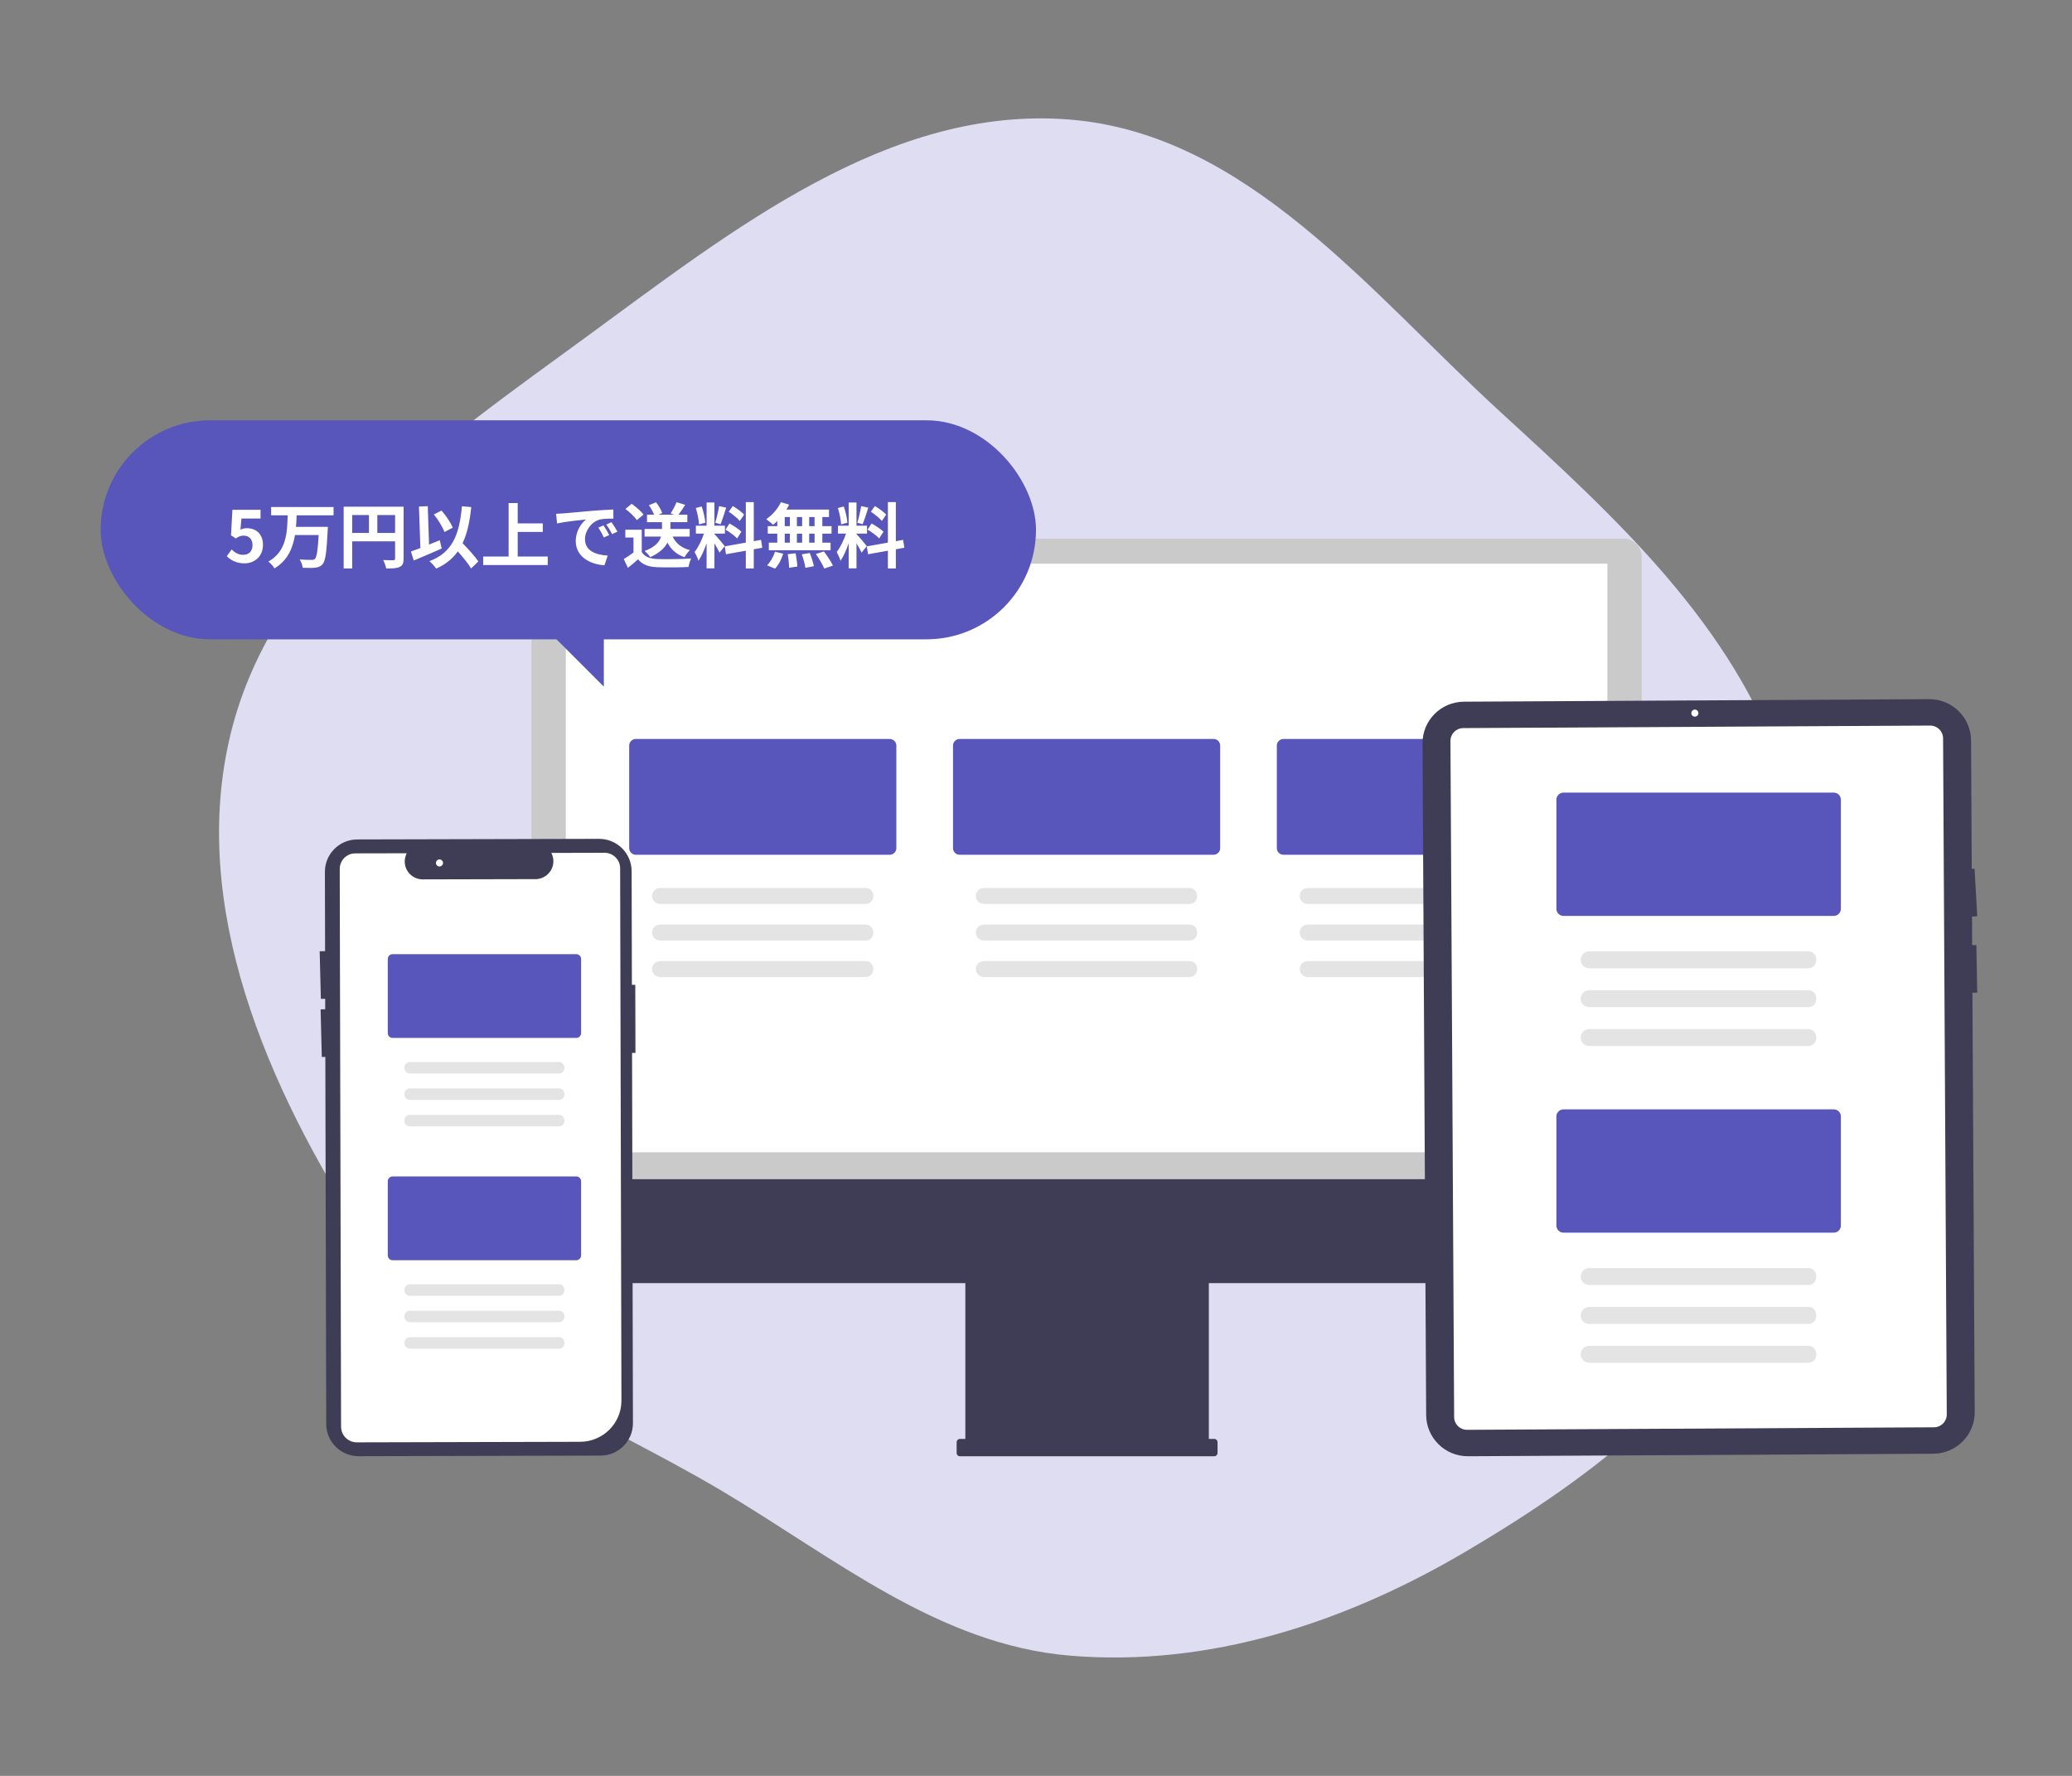 <svg width="350" height="300" viewBox="0 0 350 300" fill="none" xmlns="http://www.w3.org/2000/svg">
<rect x="0" y="0" width="350" height="300" fill="#808080" stroke="none"/>
<path fill-rule="evenodd" clip-rule="evenodd" d="M180.731 20.2C210.612 22.634 231.275 49.267 253.424 69.571C272.979 87.497 292.821 105.559 301.327 130.748C309.907 156.157 310.784 184.468 300.6 209.272C290.832 233.064 269.442 249.271 247.332 262.259C227.03 274.185 204.166 281.651 180.731 279.688C158.521 277.827 140.931 263.115 121.735 251.737C100.052 238.887 75.266 230.258 61.545 209.049C45.204 183.792 31.798 153.09 38.99 123.843C46.331 93.989 74.196 75.078 98.938 56.986C123.698 38.882 150.212 17.714 180.731 20.2Z" fill="#DEDDF1"/>
<g clip-path="url(#clip0_668_192)">
<path d="M89.783 202.133H277.312V94.054C277.312 92.368 275.937 91 274.244 91H92.851C91.157 91 89.783 92.368 89.783 94.054V202.133Z" fill="#CACACA"/>
<path d="M271.519 95.223H95.576V194.657H271.519V95.223Z" fill="white"/>
<path d="M89.621 199.209V212.544C89.621 214.87 91.515 216.755 93.851 216.755H163.065V243.076H162.145C161.841 243.076 161.595 243.322 161.595 243.624V245.456C161.595 245.759 161.841 246.004 162.145 246.004H205.115C205.419 246.004 205.665 245.759 205.665 245.456V243.624C205.665 243.322 205.419 243.076 205.115 243.076H204.195V216.755H273.409C275.745 216.755 277.639 214.87 277.639 212.544V199.205H89.621V199.209Z" fill="#3F3D56"/>
<path d="M150.286 144.397H107.409C106.785 144.397 106.281 143.895 106.281 143.275V125.955C106.281 125.334 106.785 124.832 107.409 124.832H150.286C150.909 124.832 151.413 125.334 151.413 125.955V143.275C151.413 143.895 150.909 144.397 150.286 144.397Z" fill="#5856BA"/>
<path d="M146.202 152.705H111.493C110.746 152.705 110.142 152.1 110.142 151.356C110.142 150.613 110.746 150.015 111.493 150.011H146.202C147.945 149.988 147.965 152.728 146.202 152.705Z" fill="#E4E4E4"/>
<path d="M146.202 158.878H111.493C110.746 158.878 110.142 158.277 110.142 157.533C110.142 156.79 110.746 156.188 111.493 156.188H146.202C147.945 156.165 147.965 158.905 146.202 158.882V158.878Z" fill="#E4E4E4"/>
<path d="M146.202 165.047H111.493C110.746 165.047 110.142 164.442 110.142 163.699C110.142 162.955 110.746 162.357 111.493 162.354H146.202C147.945 162.331 147.965 165.07 146.202 165.047Z" fill="#E4E4E4"/>
<path d="M204.984 144.397H162.107C161.483 144.397 160.979 143.895 160.979 143.275V125.955C160.979 125.334 161.483 124.832 162.107 124.832H204.984C205.607 124.832 206.112 125.334 206.112 125.955V143.275C206.112 143.895 205.607 144.397 204.984 144.397Z" fill="#5856BA"/>
<path d="M200.904 152.705H166.195C165.448 152.705 164.844 152.1 164.844 151.356C164.844 150.613 165.448 150.015 166.195 150.011H200.904C202.647 149.988 202.667 152.728 200.904 152.705Z" fill="#E4E4E4"/>
<path d="M200.904 158.878H166.195C165.448 158.878 164.844 158.277 164.844 157.533C164.844 156.79 165.448 156.188 166.195 156.188H200.904C202.647 156.165 202.667 158.905 200.904 158.882V158.878Z" fill="#E4E4E4"/>
<path d="M200.904 165.047H166.195C165.448 165.047 164.844 164.442 164.844 163.699C164.844 162.955 165.448 162.357 166.195 162.354H200.904C202.647 162.331 202.667 165.07 200.904 165.047Z" fill="#E4E4E4"/>
<path d="M259.686 144.397H216.809C216.185 144.397 215.681 143.895 215.681 143.275V125.955C215.681 125.334 216.185 124.832 216.809 124.832H259.686C260.31 124.832 260.814 125.334 260.814 125.955V143.275C260.814 143.895 260.31 144.397 259.686 144.397Z" fill="#5856BA"/>
<path d="M255.602 152.705H220.893C220.146 152.705 219.542 152.1 219.542 151.356C219.542 150.613 220.146 150.015 220.893 150.011H255.602C257.346 149.988 257.365 152.728 255.602 152.705Z" fill="#E4E4E4"/>
<path d="M255.602 158.878H220.893C220.146 158.878 219.542 158.277 219.542 157.533C219.542 156.79 220.146 156.188 220.893 156.188H255.602C257.346 156.165 257.365 158.905 255.602 158.882V158.878Z" fill="#E4E4E4"/>
<path d="M255.602 165.047H220.893C220.146 165.047 219.542 164.442 219.542 163.699C219.542 162.955 220.146 162.357 220.893 162.354H255.602C257.346 162.331 257.365 165.07 255.602 165.047Z" fill="#E4E4E4"/>
<path d="M332.949 125.069L333.065 146.777L333.542 146.75L333.996 154.786L333.111 154.835L333.134 159.664L333.846 159.648L333.989 167.691L333.18 167.707L333.565 238.543C333.584 242.406 330.455 245.552 326.575 245.579L247.973 246.004C244.093 246.023 240.932 242.908 240.906 239.045L240.29 125.571C240.27 121.709 243.4 118.563 247.28 118.536L325.882 118.111C329.762 118.095 332.922 121.207 332.949 125.069Z" fill="#3F3D56"/>
<path d="M326.69 241.114L247.811 241.54C246.614 241.543 245.64 240.586 245.632 239.394L245.009 125.165C245.005 123.973 245.967 123.004 247.164 122.996L326.044 122.571C327.241 122.567 328.215 123.525 328.222 124.717L328.846 238.945C328.85 240.137 327.887 241.107 326.69 241.114Z" fill="white"/>
<path d="M286.296 121.061C286.625 121.061 286.893 120.795 286.893 120.467C286.893 120.139 286.625 119.873 286.296 119.873C285.966 119.873 285.699 120.139 285.699 120.467C285.699 120.795 285.966 121.061 286.296 121.061Z" fill="white"/>
<path d="M309.757 154.724H264.105C263.443 154.724 262.904 154.188 262.904 153.529V135.09C262.904 134.431 263.443 133.894 264.105 133.894H309.757C310.419 133.894 310.958 134.431 310.958 135.09V153.529C310.958 154.188 310.419 154.724 309.757 154.724Z" fill="#5856BA"/>
<path d="M305.408 163.572H268.451C267.654 163.572 267.011 162.932 267.011 162.139C267.011 161.346 267.654 160.706 268.451 160.706H305.408C307.263 160.679 307.282 163.599 305.408 163.572Z" fill="#E4E4E4"/>
<path d="M305.408 170.14H268.451C267.654 170.14 267.011 169.5 267.011 168.707C267.011 167.914 267.654 167.274 268.451 167.274H305.408C307.263 167.247 307.282 170.167 305.408 170.14Z" fill="#E4E4E4"/>
<path d="M305.408 176.712H268.451C267.654 176.712 267.011 176.072 267.011 175.279C267.011 174.485 267.654 173.846 268.451 173.846H305.408C307.263 173.819 307.282 176.739 305.408 176.712Z" fill="#E4E4E4"/>
<path d="M309.757 208.233H264.105C263.443 208.233 262.904 207.696 262.904 207.037V188.598C262.904 187.939 263.443 187.403 264.105 187.403H309.757C310.419 187.403 310.958 187.939 310.958 188.598V207.037C310.958 207.696 310.419 208.233 309.757 208.233Z" fill="#5856BA"/>
<path d="M305.408 217.077H268.451C267.654 217.077 267.011 216.437 267.011 215.644C267.011 214.851 267.654 214.211 268.451 214.211H305.408C307.263 214.184 307.282 217.104 305.408 217.077Z" fill="#E4E4E4"/>
<path d="M305.408 223.649H268.451C267.654 223.649 267.011 223.009 267.011 222.215C267.011 221.422 267.654 220.782 268.451 220.782H305.408C307.263 220.755 307.282 223.675 305.408 223.649Z" fill="#E4E4E4"/>
<path d="M305.408 230.216H268.451C267.654 230.216 267.011 229.576 267.011 228.783C267.011 227.99 267.654 227.35 268.451 227.35H305.408C307.263 227.323 307.282 230.243 305.408 230.216Z" fill="#E4E4E4"/>
<path d="M106.916 240.425L106.766 177.869H107.339L107.312 166.362H106.739L106.693 147.156C106.685 144.141 104.221 141.7 101.192 141.707L60.355 141.807C57.326 141.815 54.874 144.267 54.882 147.283L54.912 160.675L54 160.698L54.2 168.741L54.931 168.722V170.496L54.158 170.516L54.358 178.559L54.955 178.543L55.105 240.547C55.105 243.559 57.561 246 60.586 245.996C60.594 245.996 60.602 245.996 60.605 245.996L101.442 245.897C104.472 245.885 106.92 243.436 106.916 240.421V240.425Z" fill="#3F3D56"/>
<path d="M59.358 243.498C58.315 243.126 57.618 242.141 57.614 241.038L57.387 146.785C57.387 145.34 58.557 144.164 60.009 144.16L68.696 144.141L68.589 144.405C67.961 145.949 68.708 147.708 70.259 148.333C70.621 148.478 71.014 148.555 71.402 148.555L90.683 148.509C91.657 148.425 92.531 147.884 93.039 147.053C93.54 146.237 93.617 145.229 93.247 144.348L93.139 144.083L102.116 144.06C103.567 144.06 104.745 145.225 104.753 146.674L104.972 236.6C104.976 240.436 101.862 243.548 98.012 243.563L60.251 243.655C59.947 243.655 59.647 243.605 59.358 243.502V243.498Z" fill="white"/>
<path d="M74.236 146.371C74.565 146.371 74.832 146.105 74.832 145.777C74.832 145.449 74.565 145.183 74.236 145.183C73.906 145.183 73.639 145.449 73.639 145.777C73.639 146.105 73.906 146.371 74.236 146.371Z" fill="white"/>
<path d="M97.343 175.34H66.317C65.867 175.34 65.501 174.976 65.501 174.528V161.997C65.501 161.549 65.867 161.185 66.317 161.185H97.343C97.793 161.185 98.159 161.549 98.159 161.997V174.528C98.159 174.976 97.793 175.34 97.343 175.34Z" fill="#5856BA"/>
<path d="M94.387 181.348H69.274C68.735 181.348 68.296 180.912 68.296 180.375C68.296 179.839 68.735 179.402 69.274 179.402H94.391C95.653 179.383 95.665 181.368 94.391 181.348H94.387Z" fill="#E4E4E4"/>
<path d="M94.387 185.816H69.274C68.735 185.816 68.293 185.383 68.293 184.847C68.293 184.31 68.727 183.87 69.266 183.87H94.391C95.653 183.851 95.665 185.836 94.391 185.816H94.387Z" fill="#E4E4E4"/>
<path d="M94.387 190.28H69.274C68.735 190.28 68.296 189.844 68.296 189.307C68.296 188.771 68.735 188.334 69.274 188.334H94.391C95.653 188.315 95.665 190.3 94.391 190.28H94.387Z" fill="#E4E4E4"/>
<path d="M97.343 212.892H66.317C65.867 212.892 65.501 212.528 65.501 212.08V199.55C65.501 199.101 65.867 198.737 66.317 198.737H97.343C97.793 198.737 98.159 199.101 98.159 199.55V212.08C98.159 212.528 97.793 212.892 97.343 212.892Z" fill="#5856BA"/>
<path d="M94.387 218.901H69.274C68.735 218.901 68.296 218.464 68.296 217.928C68.296 217.391 68.735 216.954 69.274 216.954H94.391C95.653 216.935 95.665 218.92 94.391 218.901H94.387Z" fill="#E4E4E4"/>
<path d="M94.387 223.369H69.274C68.735 223.369 68.293 222.936 68.293 222.399C68.293 221.863 68.727 221.422 69.266 221.422H94.391C95.653 221.403 95.665 223.388 94.391 223.369H94.387Z" fill="#E4E4E4"/>
<path d="M94.387 227.833H69.274C68.735 227.833 68.296 227.396 68.296 226.86C68.296 226.323 68.735 225.886 69.274 225.886H94.391C95.653 225.867 95.665 227.852 94.391 227.833H94.387Z" fill="#E4E4E4"/>
</g>
<rect x="17" y="71" width="158" height="37" rx="18.5" fill="#5856BA"/>
<path d="M41.312 95.168C39.908 95.168 38.972 94.616 38.312 93.956L39.128 92.828C39.632 93.32 40.256 93.728 41.084 93.728C42.008 93.728 42.656 93.14 42.656 92.096C42.656 91.064 42.056 90.488 41.156 90.488C40.628 90.488 40.34 90.62 39.824 90.956L39.02 90.428L39.26 86.12H44.012V87.596H40.784L40.616 89.48C40.964 89.312 41.276 89.228 41.684 89.228C43.172 89.228 44.42 90.116 44.42 92.048C44.42 94.028 42.956 95.168 41.312 95.168ZM56.346 87.056H50.106C50.082 87.692 50.058 88.352 49.998 89H55.386C55.386 89 55.374 89.456 55.35 89.636C55.17 93.32 54.966 94.772 54.498 95.3C54.138 95.72 53.754 95.84 53.214 95.9C52.746 95.96 51.918 95.948 51.126 95.912C51.09 95.504 50.886 94.904 50.622 94.508C51.45 94.58 52.266 94.58 52.626 94.58C52.878 94.58 53.034 94.556 53.19 94.424C53.502 94.124 53.694 92.948 53.826 90.38H49.83C49.458 92.6 48.594 94.676 46.362 96.02C46.146 95.636 45.702 95.144 45.33 94.868C48.414 93.14 48.51 89.948 48.594 87.056H45.798V85.652H56.346V87.056ZM63.738 90.032H66.738V87.008H63.738V90.032ZM59.49 87.008V90.032H62.322V87.008H59.49ZM68.178 85.592V94.364C68.178 95.144 68.01 95.54 67.506 95.768C67.026 96.008 66.306 96.032 65.238 96.032C65.166 95.636 64.926 94.976 64.722 94.604C65.406 94.652 66.186 94.64 66.426 94.64C66.654 94.628 66.738 94.556 66.738 94.352V91.448H59.49V96.032H58.05V85.592H68.178ZM76.482 89.132L75.078 89.876C74.778 89.048 74.01 87.788 73.29 86.9L74.586 86.252C75.366 87.128 76.122 88.304 76.482 89.132ZM74.286 91.256L74.61 92.66C73.026 93.368 71.25 94.124 69.894 94.688L69.414 93.164C69.87 93.008 70.41 92.816 71.01 92.576L70.77 85.568L72.258 85.508L72.474 92C73.074 91.748 73.686 91.496 74.286 91.256ZM80.802 94.844L79.578 96.032C79.134 95.252 78.222 94.148 77.334 93.14C76.458 94.388 75.27 95.348 73.686 96.056C73.482 95.744 72.894 95.096 72.546 94.796C76.35 93.356 77.586 90.452 78.03 85.52L79.602 85.664C79.35 88.124 78.918 90.128 78.138 91.76C79.134 92.792 80.25 94.004 80.802 94.844ZM87.45 94.016H92.526V95.456H81.618V94.016H85.914V84.98H87.45V88.412H91.686V89.864H87.45V94.016ZM101.946 88.76C102.234 89.192 102.678 89.912 102.906 90.392L101.994 90.8C101.694 90.14 101.442 89.672 101.058 89.132L101.946 88.76ZM103.29 88.208C103.59 88.628 104.046 89.336 104.298 89.804L103.398 90.236C103.074 89.588 102.798 89.144 102.414 88.616L103.29 88.208ZM93.942 86.792C94.422 86.78 94.878 86.756 95.106 86.732C96.102 86.648 98.07 86.468 100.242 86.276C101.466 86.18 102.762 86.108 103.602 86.072L103.614 87.608C102.978 87.608 101.958 87.62 101.322 87.764C99.882 88.148 98.814 89.684 98.814 91.088C98.814 93.044 100.638 93.752 102.654 93.848L102.102 95.492C99.606 95.336 97.254 93.992 97.254 91.412C97.254 89.696 98.202 88.352 99.006 87.752C97.974 87.86 95.478 88.124 94.098 88.424L93.942 86.792ZM116.502 90.644H113.622C114.15 91.772 115.11 92.564 116.538 92.936C116.238 93.212 115.83 93.764 115.638 94.136C114.282 93.668 113.358 92.84 112.746 91.664C112.266 92.564 111.39 93.44 109.83 94.112C109.65 93.812 109.206 93.32 108.882 93.08C110.706 92.408 111.402 91.508 111.666 90.644H108.882V89.36H111.822V88.208H109.29V86.948H110.49C110.298 86.468 109.962 85.844 109.602 85.352L110.814 84.848C111.258 85.4 111.702 86.144 111.858 86.672L111.222 86.948H113.898L113.286 86.732C113.634 86.204 114.054 85.412 114.282 84.836L115.746 85.28C115.362 85.892 114.954 86.492 114.606 86.948H116.106V88.208H113.25V89.36H116.502V90.644ZM108.702 86.924L107.574 87.872C107.202 87.296 106.35 86.504 105.642 85.976L106.698 85.112C107.418 85.616 108.294 86.36 108.702 86.924ZM108.402 89.492V93.26C108.894 94.064 109.794 94.388 111.042 94.436C112.446 94.496 115.146 94.46 116.742 94.34C116.586 94.676 116.37 95.372 116.298 95.78C114.858 95.852 112.446 95.876 111.018 95.816C109.542 95.756 108.558 95.42 107.778 94.484C107.25 94.952 106.722 95.42 106.062 95.924L105.366 94.436C105.882 94.136 106.482 93.74 107.01 93.332V90.8H105.63V89.492H108.402ZM125.694 86.936L124.962 88.004C124.59 87.536 123.762 86.888 123.102 86.444L123.786 85.484C124.458 85.88 125.31 86.492 125.694 86.936ZM122.55 89.468L123.222 88.436C123.918 88.808 124.806 89.396 125.238 89.816L124.518 90.956C124.122 90.524 123.246 89.876 122.55 89.468ZM121.47 85.496L122.67 85.76C122.358 86.72 122.01 87.86 121.71 88.556L120.81 88.304C121.062 87.548 121.338 86.336 121.47 85.496ZM119.142 88.304L118.074 88.58C118.05 87.848 117.81 86.684 117.534 85.82L118.53 85.556C118.842 86.42 119.082 87.56 119.142 88.304ZM122.418 92.252L121.542 93.356C121.362 92.972 121.026 92.348 120.678 91.796V96.008H119.358V91.772C118.974 92.888 118.494 94.004 117.978 94.724C117.858 94.292 117.546 93.644 117.33 93.248C117.93 92.516 118.542 91.232 118.914 90.14H117.546V88.808H119.358V84.884H120.678V88.808H122.454V90.14H120.678V90.224C121.026 90.572 122.166 91.916 122.418 92.252ZM128.766 92.528L127.326 92.792V96.032H125.982V93.032L122.634 93.632L122.418 92.3L125.982 91.664V84.824H127.326V91.424L128.55 91.196L128.766 92.528ZM137.598 88.88V87.344H136.686V88.88H137.598ZM137.598 91.676V90.152H136.686V91.676H137.598ZM132.558 90.152V91.676H133.422V90.152H132.558ZM135.498 90.152H134.61V91.676H135.498V90.152ZM134.61 88.88H135.498V87.344H134.61V88.88ZM132.558 87.344V88.88H133.422V87.344H132.558ZM131.298 88.88V88.016C131.058 88.244 130.83 88.46 130.59 88.64C130.326 88.388 129.75 87.932 129.426 87.704C130.434 87.044 131.382 85.952 131.91 84.836L133.302 85.244C133.17 85.532 133.014 85.808 132.834 86.084H140.034V87.344H138.906V88.88H140.466V90.152H138.906V91.676H140.298V92.948H129.87V91.676H131.298V90.152H129.69V88.88H131.298ZM130.926 96.056L129.57 95.504C130.098 95 130.638 94.076 130.914 93.2L132.294 93.536C132.03 94.448 131.514 95.432 130.926 96.056ZM133.062 93.62L134.394 93.464C134.538 94.196 134.67 95.144 134.682 95.708L133.29 95.912C133.29 95.336 133.194 94.352 133.062 93.62ZM135.438 93.644L136.782 93.416C137.07 94.124 137.37 95.06 137.478 95.648L136.05 95.924C135.978 95.348 135.702 94.376 135.438 93.644ZM137.814 93.584L139.182 93.152C139.722 93.884 140.394 94.892 140.694 95.552L139.23 96.044C138.978 95.408 138.342 94.352 137.814 93.584ZM149.694 86.936L148.962 88.004C148.59 87.536 147.762 86.888 147.102 86.444L147.786 85.484C148.458 85.88 149.31 86.492 149.694 86.936ZM146.55 89.468L147.222 88.436C147.918 88.808 148.806 89.396 149.238 89.816L148.518 90.956C148.122 90.524 147.246 89.876 146.55 89.468ZM145.47 85.496L146.67 85.76C146.358 86.72 146.01 87.86 145.71 88.556L144.81 88.304C145.062 87.548 145.338 86.336 145.47 85.496ZM143.142 88.304L142.074 88.58C142.05 87.848 141.81 86.684 141.534 85.82L142.53 85.556C142.842 86.42 143.082 87.56 143.142 88.304ZM146.418 92.252L145.542 93.356C145.362 92.972 145.026 92.348 144.678 91.796V96.008H143.358V91.772C142.974 92.888 142.494 94.004 141.978 94.724C141.858 94.292 141.546 93.644 141.33 93.248C141.93 92.516 142.542 91.232 142.914 90.14H141.546V88.808H143.358V84.884H144.678V88.808H146.454V90.14H144.678V90.224C145.026 90.572 146.166 91.916 146.418 92.252ZM152.766 92.528L151.326 92.792V96.032H149.982V93.032L146.634 93.632L146.418 92.3L149.982 91.664V84.824H151.326V91.424L152.55 91.196L152.766 92.528Z" fill="white"/>
<path d="M102 116L90 104H102V116Z" fill="#5856BA"/>
<defs>
<clipPath id="clip0_668_192">
<rect width="280" height="155" fill="white" transform="translate(54 91)"/>
</clipPath>
</defs>
</svg>
